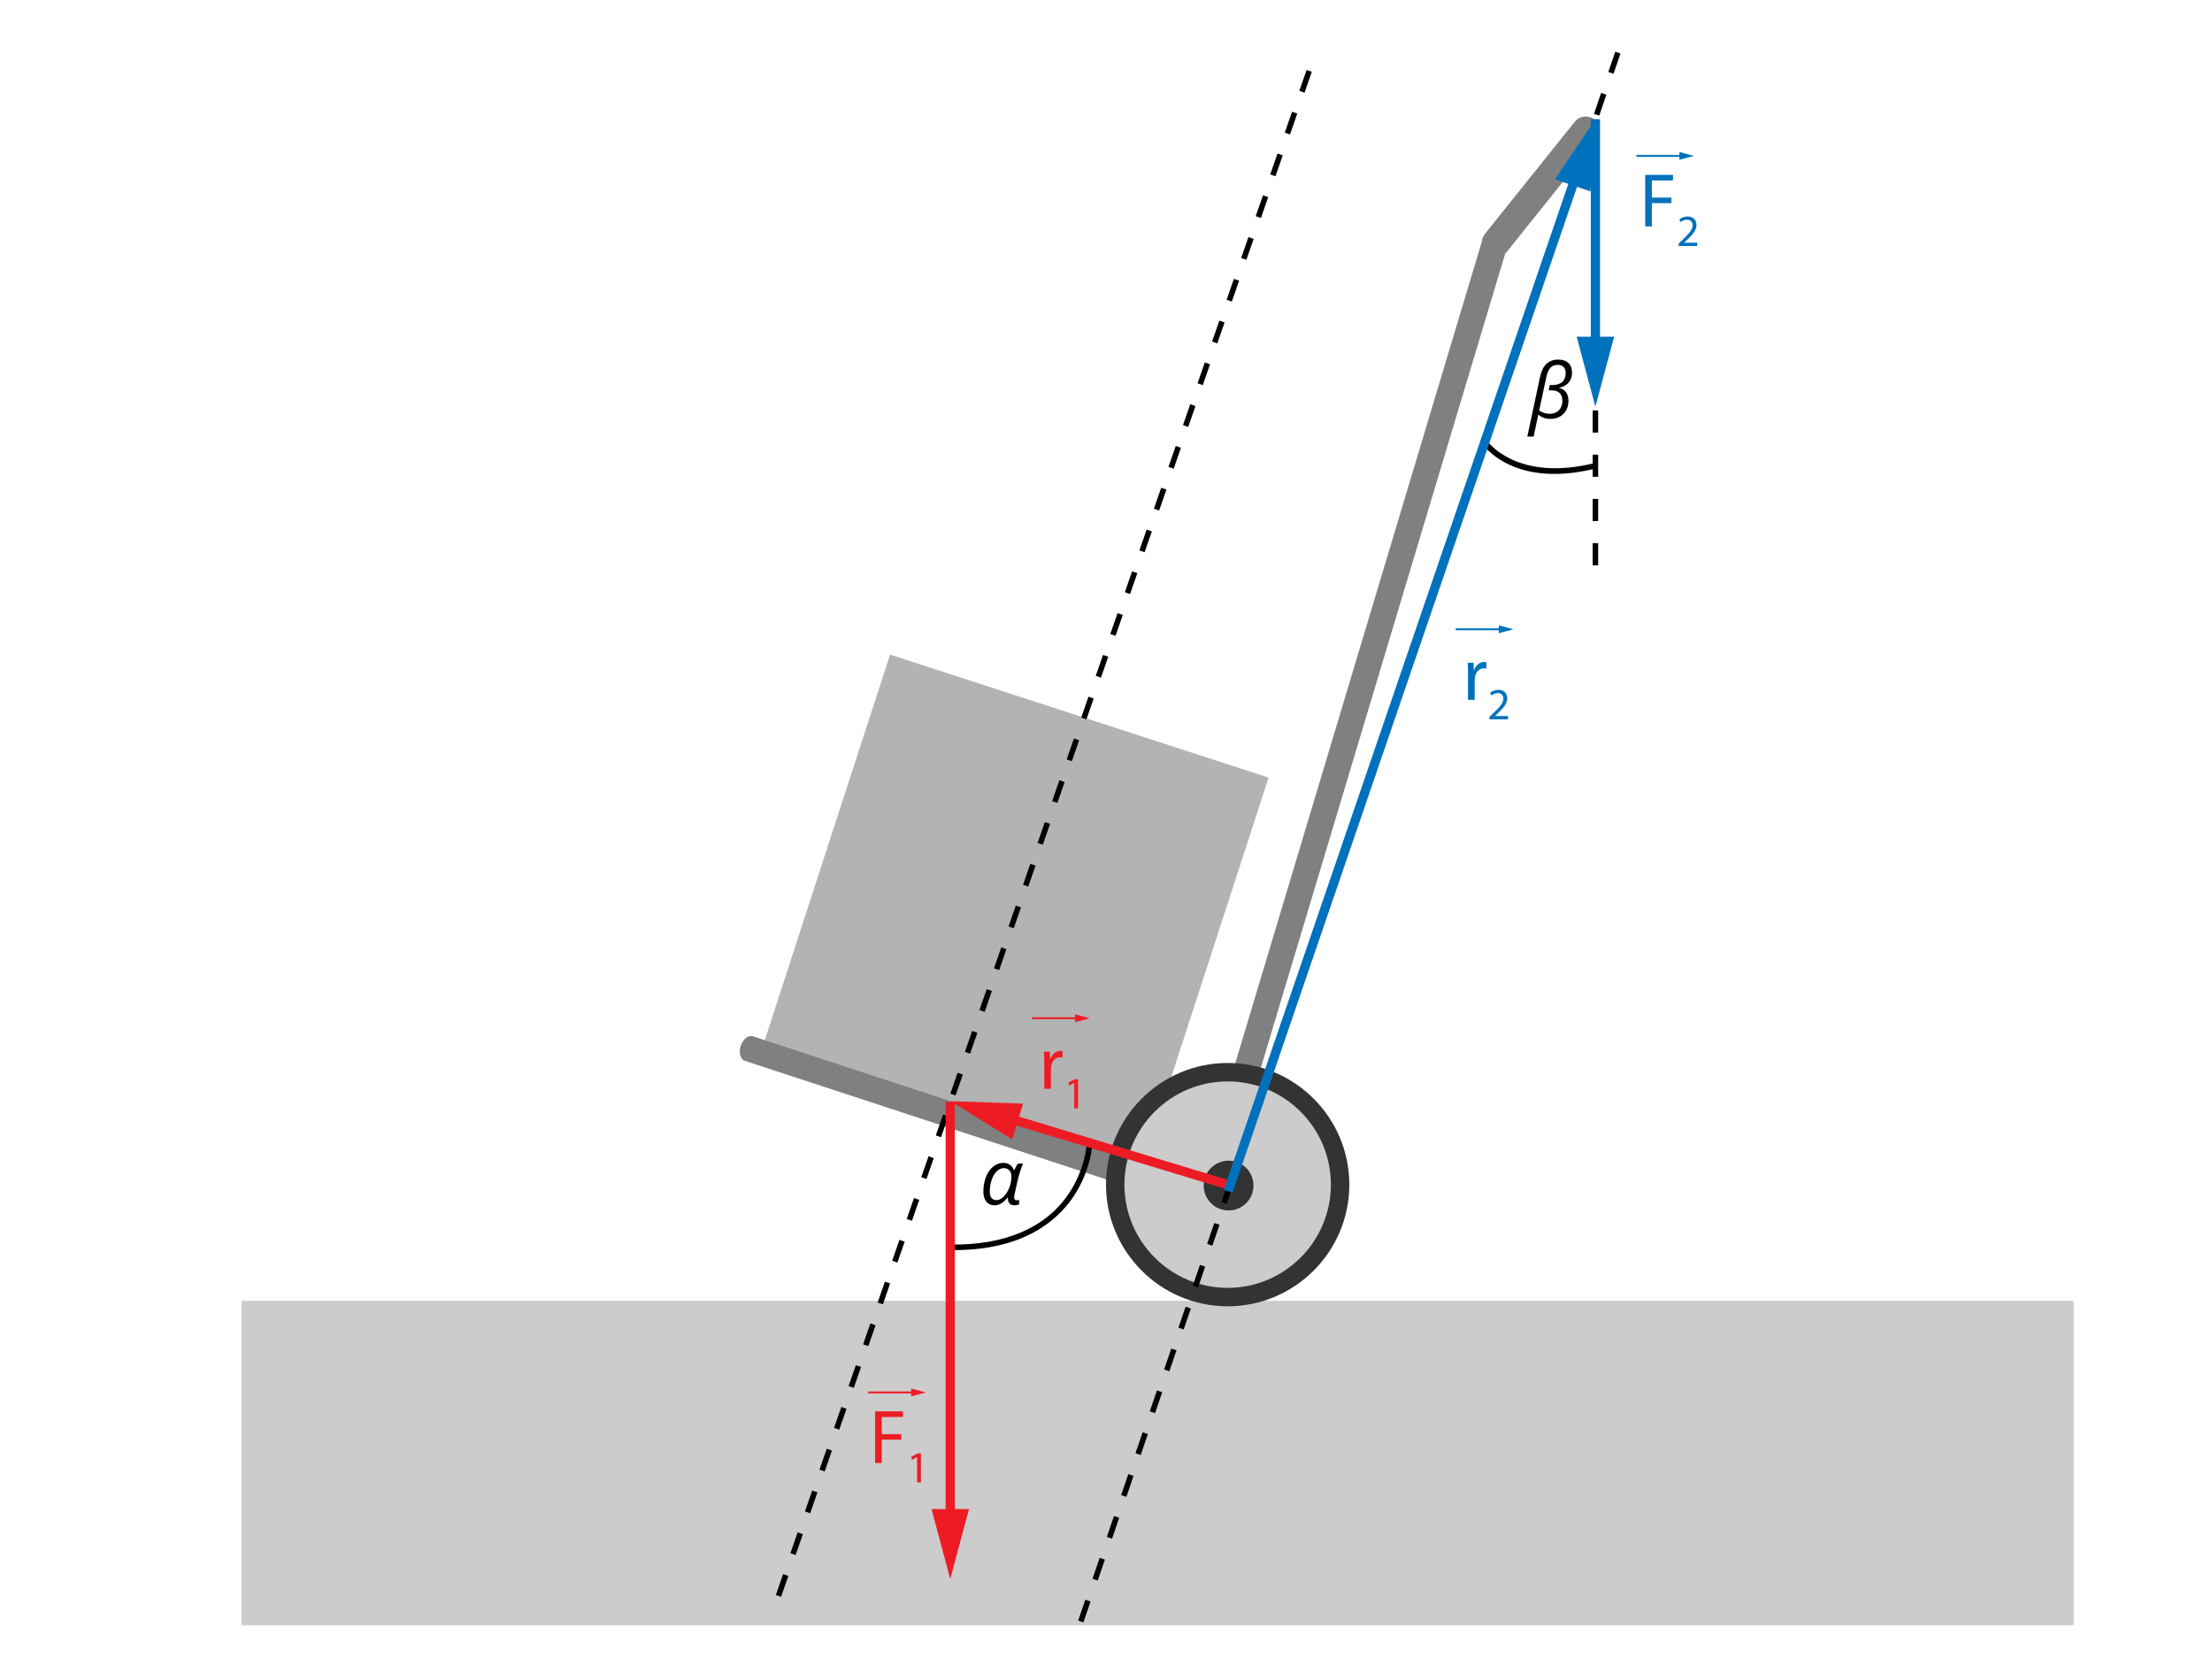 <?xml version="1.0" encoding="utf-8"?>
<!-- Generator: Adobe Illustrator 16.0.0, SVG Export Plug-In . SVG Version: 6.00 Build 0)  -->
<!DOCTYPE svg PUBLIC "-//W3C//DTD SVG 1.1//EN" "http://www.w3.org/Graphics/SVG/1.1/DTD/svg11.dtd">
<svg xmlns="http://www.w3.org/2000/svg" xmlns:xlink="http://www.w3.org/1999/xlink" version="1.1" x="0px" y="0px" viewBox="0 0 1200 900" enable-background="new 0 0 1200 900" xml:space="preserve">
<g id="bg">
	<rect x="1" y="-0.34" fill="#FFFFFF" width="1198" height="900"/>
</g>
<g id="Layer_7">
	<rect x="131" y="705.66" fill="#CCCCCC" width="994" height="176"/>
</g>
<g id="Layer_4">
	
		<rect x="442.754" y="383.174" transform="matrix(0.951 0.309 -0.309 0.951 180.197 -146.099)" fill="#B3B3B3" width="215.932" height="223.812"/>
	<path fill="#808080" d="M865.055,64.904c-3.306-2.65-8.136-2.115-10.786,1.193l-48.739,60.834c-1.008,1.258-1.553,2.736-1.663,4.23   L650.658,641.675l-242.197-79.477c-2.456-0.806-5.425,1.52-6.63,5.191c-1.206,3.674-0.191,7.306,2.265,8.112l245.432,80.537   c0.881,0.978,2.069,1.754,3.476,2.176c1.266,0.38,2.539,0.418,3.71,0.182l19.962,6.551c2.456,0.806,5.425-1.52,6.63-5.192   c1.206-3.674,0.192-7.305-2.264-8.11l-17.075-5.604l152.623-508.563c0.325-0.288,0.636-0.601,0.917-0.952l48.738-60.834   C868.895,72.383,868.362,67.553,865.055,64.904z"/>
	<g>
		<circle fill="#CCCCCC" cx="666" cy="642.66" r="61"/>
		<path fill="#333333" d="M666,708.66c-36.393,0-66-29.607-66-66s29.607-66,66-66s66,29.607,66,66S702.393,708.66,666,708.66z     M666,586.66c-30.879,0-56,25.121-56,56s25.121,56,56,56s56-25.121,56-56S696.879,586.66,666,586.66z"/>
	</g>
	<circle fill="#333333" cx="666.5" cy="643.16" r="13.5"/>
</g>
<g id="Layer_6">
	<path d="M423.733,866.264l-2.833-0.986l3.944-11.333l2.833,0.986L423.733,866.264z M431.622,843.597l-2.833-0.986l3.944-11.333   l2.833,0.986L431.622,843.597z M439.51,820.931l-2.833-0.986l3.944-11.333l2.833,0.986L439.51,820.931z M447.398,798.264   l-2.833-0.986l3.944-11.333l2.833,0.986L447.398,798.264z M455.287,775.598l-2.833-0.986l3.944-11.334l2.833,0.986L455.287,775.598   z M463.175,752.931l-2.833-0.986l3.944-11.333l2.833,0.986L463.175,752.931z M471.063,730.265l-2.833-0.986l3.944-11.334   l2.833,0.986L471.063,730.265z M478.952,707.598l-2.833-0.986l3.944-11.333l2.833,0.986L478.952,707.598z M486.84,684.931   l-2.833-0.986l3.944-11.333l2.833,0.986L486.84,684.931z M494.729,662.265l-2.833-0.986l3.944-11.334l2.833,0.986L494.729,662.265z    M502.617,639.598l-2.833-0.986l3.944-11.333l2.833,0.986L502.617,639.598z M510.505,616.932l-2.833-0.986l3.944-11.334   l2.833,0.986L510.505,616.932z M518.394,594.265l-2.833-0.986l3.944-11.333l2.833,0.986L518.394,594.265z M526.282,571.598   l-2.833-0.986l3.944-11.333l2.833,0.986L526.282,571.598z M534.17,548.932l-2.833-0.986l3.944-11.334l2.833,0.986L534.17,548.932z    M542.059,526.265l-2.833-0.986l3.944-11.333l2.833,0.986L542.059,526.265z M549.947,503.599l-2.833-0.986l3.944-11.334   l2.833,0.986L549.947,503.599z M557.835,480.932l-2.833-0.986l3.944-11.333l2.833,0.986L557.835,480.932z M565.724,458.265   l-2.833-0.986l3.944-11.333l2.833,0.986L565.724,458.265z M573.612,435.599l-2.833-0.986l3.944-11.334l2.833,0.986L573.612,435.599   z M581.5,412.932l-2.833-0.986l3.944-11.333l2.833,0.986L581.5,412.932z M589.389,390.266l-2.833-0.986l3.944-11.334l2.833,0.986   L589.389,390.266z M597.277,367.599l-2.833-0.986l3.944-11.333l2.833,0.986L597.277,367.599z M605.166,344.932l-2.834-0.986   l3.944-11.333l2.834,0.986L605.166,344.932z M613.055,322.266l-2.834-0.986l3.943-11.333l2.834,0.986L613.055,322.266z    M620.942,299.599l-2.834-0.986l3.944-11.333l2.834,0.986L620.942,299.599z M628.831,276.933l-2.834-0.986l3.944-11.334   l2.834,0.986L628.831,276.933z M636.72,254.266l-2.834-0.986l3.943-11.333l2.834,0.986L636.72,254.266z M644.607,231.599   l-2.834-0.986l3.944-11.333l2.834,0.986L644.607,231.599z M652.496,208.933l-2.834-0.986l3.944-11.333l2.834,0.986L652.496,208.933   z M660.385,186.265l-2.834-0.986l3.943-11.333l2.834,0.986L660.385,186.265z M668.272,163.599l-2.834-0.986l3.944-11.333   l2.834,0.986L668.272,163.599z M676.161,140.933l-2.834-0.986l3.944-11.333l2.834,0.986L676.161,140.933z M684.05,118.266   l-2.834-0.986l3.943-11.333l2.834,0.985L684.05,118.266z M691.938,95.6l-2.834-0.986l3.944-11.333l2.834,0.986L691.938,95.6z    M699.826,72.933l-2.834-0.986l3.944-11.333l2.834,0.986L699.826,72.933z M707.715,50.266l-2.834-0.986l3.944-11.333l2.834,0.986   L707.715,50.266z"/>
	<path d="M587.736,880.146l-2.838-0.972l3.887-11.354l2.838,0.971L587.736,880.146z M595.509,857.439l-2.838-0.971l3.886-11.354   l2.838,0.971L595.509,857.439z M603.282,834.733l-2.838-0.972l3.887-11.354l2.838,0.972L603.282,834.733z M611.056,812.027   l-2.838-0.973l3.887-11.353l2.838,0.973L611.056,812.027z M618.829,789.32l-2.838-0.971l3.886-11.354l2.838,0.971L618.829,789.32z    M626.602,766.614l-2.838-0.971l3.887-11.354l2.838,0.972L626.602,766.614z M634.375,743.907l-2.838-0.972l3.887-11.353   l2.838,0.973L634.375,743.907z M642.148,721.202l-2.838-0.972l3.887-11.354l2.838,0.971L642.148,721.202z M649.922,698.495   l-2.838-0.972l3.887-11.353l2.838,0.971L649.922,698.495z M657.694,675.79l-2.838-0.972l3.887-11.354l2.838,0.971L657.694,675.79z    M665.468,653.083l-2.838-0.973l3.887-11.353l2.838,0.973L665.468,653.083z M673.241,630.377l-2.838-0.972l3.887-11.354   l2.838,0.972L673.241,630.377z M681.015,607.67l-2.838-0.972l3.887-11.353l2.838,0.972L681.015,607.67z M688.788,584.964   l-2.838-0.971l3.886-11.354l2.838,0.971L688.788,584.964z M696.561,562.258l-2.838-0.973l3.887-11.352l2.838,0.972L696.561,562.258   z M704.334,539.551l-2.838-0.972l3.887-11.353l2.838,0.971L704.334,539.551z M712.107,516.846l-2.838-0.972l3.887-11.354   l2.838,0.971L712.107,516.846z M719.881,494.138l-2.838-0.971l3.886-11.353l2.838,0.971L719.881,494.138z M727.653,471.433   l-2.838-0.972l3.887-11.353l2.838,0.971L727.653,471.433z M735.427,448.726l-2.838-0.972l3.887-11.353l2.838,0.972L735.427,448.726   z M743.2,426.021l-2.838-0.972l3.887-11.354l2.838,0.972L743.2,426.021z M750.974,403.313l-2.838-0.972l3.887-11.353l2.838,0.972   L750.974,403.313z M758.746,380.606l-2.838-0.972l3.887-11.353l2.838,0.973L758.746,380.606z M766.52,357.901l-2.838-0.972   l3.887-11.354l2.838,0.971L766.52,357.901z M774.293,335.194l-2.838-0.972l3.887-11.353l2.838,0.971L774.293,335.194z    M782.066,312.488l-2.838-0.972l3.887-11.353l2.838,0.971L782.066,312.488z M789.84,289.781l-2.838-0.971l3.886-11.353l2.838,0.971   L789.84,289.781z M797.612,267.076l-2.838-0.972l3.887-11.354l2.838,0.972L797.612,267.076z M805.386,244.37l-2.838-0.972   l3.887-11.354l2.838,0.972L805.386,244.37z M813.159,221.663l-2.838-0.972l3.887-11.353l2.838,0.972L813.159,221.663z    M820.933,198.957l-2.838-0.972l3.886-11.353l2.838,0.972L820.933,198.957z M828.705,176.25l-2.838-0.972l3.887-11.353l2.838,0.972   L828.705,176.25z M836.479,153.544l-2.838-0.972l3.887-11.354l2.838,0.972L836.479,153.544z M844.252,130.838l-2.838-0.972   l3.887-11.353l2.838,0.972L844.252,130.838z M852.025,108.131l-2.838-0.972l3.887-11.353l2.838,0.972L852.025,108.131z    M859.798,85.425l-2.838-0.972l3.887-11.353l2.838,0.972L859.798,85.425z M867.571,62.719l-2.838-0.972l3.887-11.354l2.838,0.972   L867.571,62.719z M875.345,40.013l-2.838-0.972l3.758-10.977l2.838,0.972L875.345,40.013z"/>
	<path d="M867,306.66h-3v-12h3V306.66z M867,282.66h-3v-12h3V282.66z M867,258.66h-3v-12h3V258.66z M867,234.66h-3v-12h3V234.66z    M867,210.66h-3v-12h3V210.66z M867,186.66h-3v-12h3V186.66z M867,162.66h-3v-12h3V162.66z M867,138.66h-3v-12h3V138.66z    M867,114.66h-3v-12h3V114.66z"/>
	<path d="M517.593,678.173c-0.615,0-1.233-0.004-1.859-0.013l0.041-3c29.22,0.434,51.253-8.99,63.712-27.162   c9.398-13.708,10.135-27.644,10.142-27.783l2.997,0.137c-0.028,0.604-0.788,14.938-10.665,29.344   C573.008,662.754,554.594,678.173,517.593,678.173z"/>
	<path d="M843.26,257.089c-27.963,0-38.609-15.662-39.146-16.48l2.508-1.646c0.152,0.23,15.695,22.829,58.518,12.242l0.721,2.912   C857.315,256.229,849.811,257.089,843.26,257.089z"/>
</g>
<g id="Layer_5">
	<g>
		
			<rect x="542.699" y="622.286" transform="matrix(0.957 0.29 -0.29 0.957 207.581 -149.061)" fill="#ED1C24" width="126.527" height="5.001"/>
		<g>
			<polygon fill="#ED1C24" points="555.016,598.696 515.757,597.399 549.109,618.156    "/>
		</g>
	</g>
	<g>
		<rect x="513" y="597.66" fill="#ED1C24" width="5" height="228"/>
		<g>
			<polygon fill="#ED1C24" points="505.332,818.66 515.493,856.604 525.668,818.66    "/>
		</g>
	</g>
	<g>
		
			<rect x="758.48" y="78.279" transform="matrix(0.946 0.324 -0.324 0.946 160.851 -226.49)" fill="#0071BC" width="5" height="583.6"/>
		<g>
			<polygon fill="#0071BC" points="862.835,103.852 865.507,64.663 843.594,97.267    "/>
		</g>
	</g>
	<g>
		<rect x="863" y="64.66" fill="#0071BC" width="5" height="125"/>
		<g>
			<polygon fill="#0071BC" points="855.332,182.66 865.493,220.603 875.668,182.66    "/>
		</g>
	</g>
</g>
<g id="Layer_8">
	<g>
		<rect x="470.951" y="754.861" fill="#ED1C24" width="24.803" height="1.043"/>
		<g>
			<polygon fill="#ED1C24" points="494.307,757.505 502.227,755.383 494.307,753.261    "/>
		</g>
	</g>
	<g>
		<path fill="#ED1C24" d="M474.735,765.666h15.077v3.031h-11.463v9.304h10.591v2.991h-10.591v12.668h-3.613V765.666z"/>
		<path fill="#ED1C24" d="M497.521,790.48h-0.048l-2.736,1.478l-0.412-1.622l3.438-1.841h1.816v15.74h-2.059V790.48z"/>
	</g>
	<g>
		<rect x="789.731" y="340.861" fill="#0071BC" width="24.803" height="1.043"/>
		<g>
			<polygon fill="#0071BC" points="813.087,343.505 821.007,341.383 813.087,339.261    "/>
		</g>
	</g>
	<g>
		<path fill="#0071BC" d="M796.391,365.828c0-2.367-0.041-4.402-0.166-6.271h3.198l0.124,3.946h0.167    c0.913-2.7,3.114-4.403,5.565-4.403c0.416,0,0.706,0.042,1.038,0.125v3.447c-0.374-0.083-0.747-0.125-1.245-0.125    c-2.576,0-4.403,1.953-4.902,4.693c-0.082,0.499-0.166,1.08-0.166,1.703v10.717h-3.613V365.828z"/>
		<path fill="#0071BC" d="M808.03,390.235v-1.308l1.671-1.623c4.02-3.826,5.836-5.859,5.859-8.232c0-1.599-0.774-3.076-3.123-3.076    c-1.429,0-2.615,0.727-3.342,1.332l-0.678-1.501c1.09-0.921,2.639-1.599,4.455-1.599c3.391,0,4.819,2.325,4.819,4.577    c0,2.905-2.106,5.255-5.425,8.451l-1.259,1.162v0.049h7.071v1.768H808.03z"/>
	</g>
	<g>
		<rect x="559.852" y="551.861" fill="#ED1C24" width="24.803" height="1.043"/>
		<g>
			<polygon fill="#ED1C24" points="583.208,554.505 591.127,552.383 583.208,550.261    "/>
		</g>
	</g>
	<g>
		<path fill="#ED1C24" d="M566.512,576.828c0-2.367-0.042-4.402-0.167-6.271h3.198l0.125,3.946h0.167    c0.914-2.7,3.115-4.403,5.565-4.403c0.416,0,0.706,0.042,1.038,0.125v3.447c-0.374-0.083-0.748-0.125-1.246-0.125    c-2.575,0-4.403,1.953-4.901,4.693c-0.083,0.499-0.166,1.08-0.166,1.703v10.717h-3.613V576.828z"/>
		<path fill="#ED1C24" d="M582.776,587.48h-0.048l-2.736,1.478l-0.412-1.622l3.438-1.841h1.816v15.74h-2.059V587.48z"/>
	</g>
	<g>
		<g>
			<path d="M544.276,630.846c1.338,0,2.498,0.328,3.478,0.982c0.98,0.656,1.727,1.613,2.241,2.87h0.264     c0.73-1.622,1.406-2.771,2.028-3.447h2.738c-0.5,1.027-1.048,2.487-1.643,4.38c-0.595,1.894-1.068,3.631-1.42,5.213l-1.46,6.529     c-0.216,0.92-0.325,1.684-0.325,2.293c0,0.473,0.115,0.838,0.345,1.094c0.23,0.258,0.555,0.387,0.974,0.387     c0.378,0,0.825-0.082,1.338-0.244v2.454c-0.257,0.148-0.649,0.274-1.176,0.375c-0.527,0.102-0.953,0.152-1.277,0.152     c-2.407,0-3.61-1.305-3.61-3.914v-0.264h-0.183c-1.204,1.474-2.376,2.538-3.519,3.194c-1.143,0.655-2.336,0.983-3.58,0.983     c-1.866,0-3.336-0.666-4.411-1.997c-1.075-1.332-1.612-3.168-1.612-5.507c0-2.825,0.473-5.445,1.42-7.858     c0.946-2.414,2.244-4.296,3.894-5.648C540.43,631.521,542.262,630.846,544.276,630.846z M540.585,651.064     c1.298,0,2.582-0.621,3.853-1.865s2.302-2.87,3.093-4.878c0.791-2.007,1.187-4.025,1.187-6.054c0-1.393-0.379-2.501-1.136-3.326     c-0.757-0.824-1.751-1.236-2.981-1.236c-1.379,0-2.654,0.561-3.823,1.684c-1.169,1.121-2.099,2.666-2.789,4.633     c-0.689,1.968-1.034,4.114-1.034,6.439c0,1.541,0.317,2.694,0.953,3.458C538.543,650.683,539.436,651.064,540.585,651.064z"/>
		</g>
	</g>
	<g>
		<g>
			<path d="M828.566,236.839l6.855-32.124c0.527-2.353,1.209-4.195,2.048-5.526s1.907-2.349,3.204-3.052     c1.299-0.703,2.881-1.055,4.746-1.055c2.325,0,4.141,0.622,5.445,1.866c1.305,1.244,1.957,2.961,1.957,5.151     s-0.596,3.989-1.785,5.395c-1.189,1.406-2.961,2.38-5.313,2.92c1.676,0.392,2.953,1.187,3.832,2.383     c0.879,1.197,1.318,2.701,1.318,4.512c0,3.015-0.906,5.429-2.717,7.24c-1.813,1.812-4.219,2.718-7.221,2.718     c-1.162,0-2.248-0.172-3.254-0.517c-1.008-0.345-2.066-0.943-3.175-1.795l-2.534,11.884H828.566z M845.055,197.921     c-1.609,0-2.91,0.507-3.904,1.521c-0.993,1.014-1.768,2.785-2.322,5.313l-3.832,17.948c0.717,0.514,1.582,0.939,2.596,1.277     c1.014,0.338,2.062,0.507,3.143,0.507c1.38,0,2.594-0.304,3.641-0.913c1.048-0.608,1.846-1.45,2.394-2.525     c0.548-1.075,0.821-2.254,0.821-3.539c0-3.84-2.021-5.76-6.064-5.76h-1.379l0.629-2.88h1.461c2.312,0,4.079-0.564,5.303-1.693     c1.224-1.128,1.836-2.748,1.836-4.857c0-1.338-0.375-2.406-1.126-3.205C847.498,198.32,846.434,197.921,845.055,197.921z"/>
		</g>
	</g>
	<g>
		<rect x="887.731" y="84.061" fill="#0071BC" width="24.803" height="1.043"/>
		<g>
			<polygon fill="#0071BC" points="911.087,86.705 919.007,84.583 911.087,82.46    "/>
		</g>
	</g>
	<g>
		<path fill="#0071BC" d="M892.516,94.865h15.076v3.032h-11.463v9.304h10.592v2.991h-10.592v12.668h-3.613V94.865z"/>
		<path fill="#0071BC" d="M910.676,133.435v-1.308l1.671-1.623c4.02-3.826,5.836-5.86,5.86-8.233c0-1.598-0.775-3.075-3.124-3.075    c-1.429,0-2.615,0.727-3.342,1.332l-0.679-1.501c1.09-0.92,2.641-1.598,4.456-1.598c3.391,0,4.819,2.325,4.819,4.577    c0,2.906-2.107,5.255-5.424,8.451l-1.26,1.162v0.049h7.07v1.768H910.676z"/>
	</g>
</g>
</svg>

